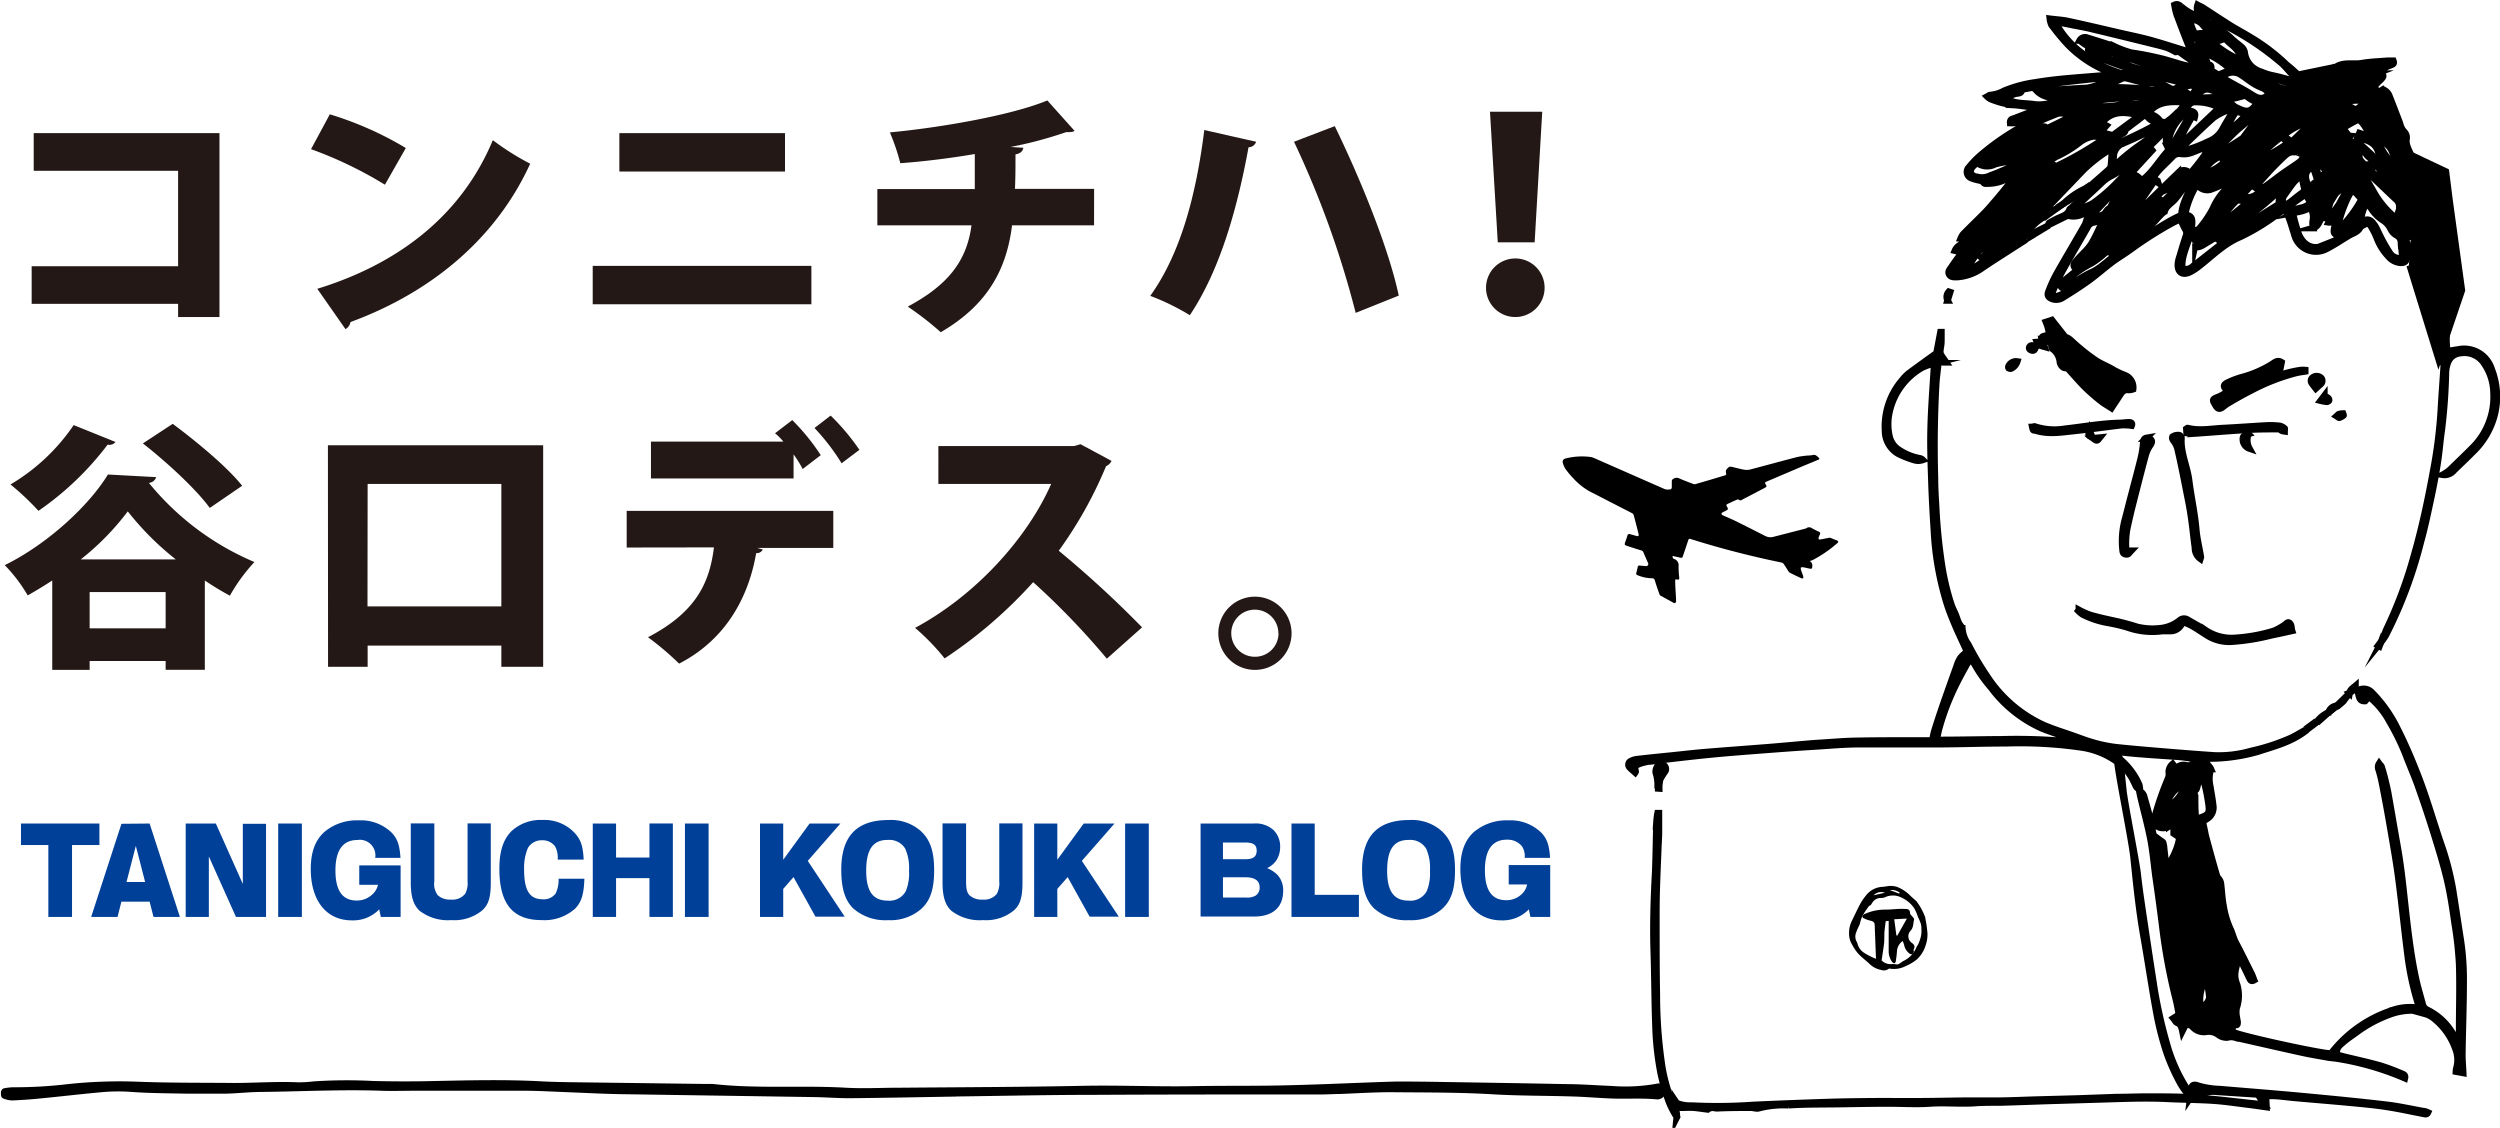 <svg xmlns="http://www.w3.org/2000/svg" viewBox="0 0 378.98 170.98"><defs><style>.a,.d{stroke:#000;stroke-miterlimit:10;}.b{fill:#231815;}.c{fill:#004098;}.d{stroke-width:0.76px;}</style></defs><path class="a" d="M306.73,36.58l-4.53,2.91c-.56.36-1.11.74-1.67,1.11A7.45,7.45,0,0,1,296.74,42c-.46,0-1,.07-1.26-.4s.16-.83.38-1.18c.46-.72,1-1.4,1.56-2.18L296.35,38c.35-.89,1.34-1,1.81-1.79l-.93-.07a2.87,2.87,0,0,1,.37-.65c.92-.93,1.85-1.84,2.78-2.76.43-.43.86-.87,1.26-1.33,1.3-1.51,2.59-3,3.8-4.69-.42.14-.86.25-1.26.42a6.2,6.2,0,0,1-2.83.7c-.29,0-.54.1-.74-.25-.08-.15-.38-.18-.59-.24a6.21,6.21,0,0,1-1.16-.33,1,1,0,0,1-.38-1.67,14.25,14.25,0,0,1,1.75-1.81,37.36,37.36,0,0,1,8.46-5.47c.6-.29,1.22-.53,1.84-.79a.65.65,0,0,0,.39-.38,6.12,6.12,0,0,0-1.22.23c-.89.35-1.72.85-2.62,1.14a6.05,6.05,0,0,1-2.35.39c-.05-.63.36-.61.63-.72l3-1.15a3.29,3.29,0,0,0,.52-.32c-.45-.1-.71-.19-1-.23-.92-.12-1.84-.27-2.77-.32a13.3,13.3,0,0,1-3.34-.89,2.05,2.05,0,0,1-.53-.38c.21-.11.32-.23.44-.23a5.34,5.34,0,0,0,2.13-.65,19.12,19.12,0,0,1,4.7-1.27c1.4-.24,2.81-.41,4.23-.55,1.87-.18,3.75-.31,5.63-.47.58,0,1.15-.15,1.88-.25a3.52,3.52,0,0,0-.42-.26,17.88,17.88,0,0,1-6.36-4.18,34.45,34.45,0,0,1-2.48-3,3.25,3.25,0,0,1-.25-.94c1,.13,1.92.17,2.78.36,2.61.56,5.21,1.18,7.81,1.78,1.56.36,3.12.67,4.66,1.09,1.87.52,3.72,1.13,5.64,1.71.29-.28.26-.61.09-1-.61-1.53-1.2-3.08-1.77-4.63a11.33,11.33,0,0,1-.32-1.4c.46-.22.7,0,1,.22a7.6,7.6,0,0,0,3.19,1.67.43.43,0,0,1,.27.15,3.42,3.42,0,0,0,1.38,1,14.59,14.59,0,0,1,3,2.23c.38.34.8.64,1.21,1a1.46,1.46,0,0,1,.62,1.09,3.49,3.49,0,0,0,1.08,2,4,4,0,0,0,1.44.79,8.72,8.72,0,0,0,1.57.51c.92.18,1.81.43,2.7.69a3.41,3.41,0,0,0,1,0c0-.11.05-.25,0-.27-.82-.62-1.39-1.49-2.16-2.19a43.19,43.19,0,0,0-8-5.44c-1.32-.73-2.55-1.61-3.81-2.42l-.66.55a1.61,1.61,0,0,1-.32-1.59c.33.18.62.29.87.46,1.44.93,2.87,1.88,4.32,2.79,1,.6,2,1.13,2.93,1.71a29.68,29.68,0,0,1,5.26,4c.28.25.58.48.86.72l1,.91,5.47-1.13a.79.79,0,0,0,.17,0c1.24-.87,2.69-.39,4-.62s2.6-.26,3.9-.37c.31,0,.62,0,.89,0,.19.49-.12.55-.35.65l-1.82.74c0,.13,0,.2.06.23.75.6.75.73.06,1.39-.3.28-.56.58-.82.85.44.95.51,1,1.28.5a1.61,1.61,0,0,1,1,1c.55,1.38,1.07,2.76,1.6,4.14a2.67,2.67,0,0,0,.72,1.35,1.24,1.24,0,0,1,.27,1c-.16,1,.49,1.82.78,2.71.05.17.35.26.48.35-.33,1.21-.62,2.37-1,3.52a1.46,1.46,0,0,0,.31,1.38c.89,1.07,1.79,2.14,2.7,3.19.44.52.93,1,1.38,1.49l-.67.21a7.53,7.53,0,0,1-2.92-2,13.87,13.87,0,0,0,1.59,2.47A11.22,11.22,0,0,1,369.1,37l-.53-.48c-.29,0-.56,0-.83,0s-.29-.12-.41-.09c-.57.16-.95-.19-1.34-.48-.77-.56-1.51-1.15-2.31-1.77.1.92,1,1.12,1.5,1.73l-.65.15c.1.2.18.38.28.55a3,3,0,0,1,.06,2.6c-.16.53-.5.67-1.07.62a2.61,2.61,0,0,1-1.72-.93,8.32,8.32,0,0,1-1.76-2.78,11.05,11.05,0,0,0-.89-1.79c-.31-.51-.59-.54-1.09-.24-.2.12-.46.23-.56.41-.36.7-1.09.85-1.69,1.21-1.12.66-2.2,1.41-3.36,2a3.39,3.39,0,0,1-4.93-2.15c-.32-1-.59-2-1-3-.3-.8-.54-.82-1.2-.35a32,32,0,0,1-6,3.71c-2.4,1-4.16,2.81-6.14,4.36a8.27,8.27,0,0,1-1.53,1c-1.09.5-1.84,0-1.78-1.25a4.25,4.25,0,0,1,.24-1.1c.32-1.08.64-2.17,1-3.24a1,1,0,0,0-.1-.89c-.28-.47-.49-1-.76-1.55a11.89,11.89,0,0,0-1.15.52,58.37,58.37,0,0,0-6.23,3.94c-.95.71-2,1.32-2.92,2-1.25.94-2.43,2-3.69,2.9s-2.5,1.69-3.78,2.48a1.83,1.83,0,0,1-1.66.23c-.54-.19-.79-.52-.59-1.06a19.72,19.72,0,0,1,1.21-2.69c1.43-2.53,2.91-5,4.36-7.55a9.86,9.86,0,0,0,.33-1,5.59,5.59,0,0,1,.36-.68,1.27,1.27,0,0,0,.22-.67,2,2,0,0,0-.49.22,3.07,3.07,0,0,1-2.88.82c-.18-.06-.44.1-.65.19l-2.41,1.19c0-.11,0-.27.09-.31.47-.26.94-.53,1.43-.75.65-.29,1.36-.48,1.64-1.25,0-.1.16-.17.25-.25l3.46-3.31c.28-.27.55-.56.92-.93h-.48c.57-.5,1.14-1,1.69-1.49a1.28,1.28,0,0,0,.43-.62c.09-.82.12-1.64.18-2.55a2.51,2.51,0,0,0-.52.16,22.87,22.87,0,0,0-3.88,3.05q-2.29,2.39-4.57,4.78a7.35,7.35,0,0,0-1.43,1.9l.49,0a5.38,5.38,0,0,1-.65.53,6.69,6.69,0,0,0-1.92,1.75c-.38.49-.74,1-1.09,1.53C306.62,36.4,306.7,36.51,306.73,36.58Zm-1.57-.21-1.48,1.15a2,2,0,0,0,1.54-1.08l.78-.53-.14-.18Zm43-23.13a1.19,1.19,0,0,1-.92-.4,1.25,1.25,0,0,0-.58-.31l-3.15-1c-.65-.2-1.28-.43-2-.68.05.29,0,.5.09.54.59.29,1.09.85,1.88.67a.6.6,0,0,1,.5.21c.87,1,2.13,1.11,3.27,1.47a.67.67,0,0,0,.92-.54l.46-.07,0-.14-.58-.3-.09.11ZM326.36,31.15l.11.38c-.15.13-.29.33-.46.37-.59.14-.57.58-.58,1,3.6-3.33,7.15-6.7,9.79-10.91a.86.86,0,0,0-.41.09c-.91.38-1.81.8-2.74,1.12a3.39,3.39,0,0,1-1.45.13,1.35,1.35,0,0,0-1.31.45c-.62.65-1.29,1.26-1.91,1.91a12.73,12.73,0,0,0-.92,1.14c0,.06,0,.16,0,.25l.59.34.09.29c-.56-.37-.72-.05-.91.23l-3.54,5.17a2.7,2.7,0,0,0-.14.4l.19.14a8.35,8.35,0,0,1,.65-.82c2.23-2.2,4.46-4.41,6.73-6.58a1.15,1.15,0,0,1,1.45-.29c-1,.95-1.64,2.12-3,2.72l.31-.61a.55.55,0,0,0-.37.15l-4.11,4.14A13.5,13.5,0,0,1,322.78,34a12.42,12.42,0,0,0-2,2.3,2.65,2.65,0,0,0-.24.52,3.53,3.53,0,0,0,.43-.28c1.56-1.59,3.25-3,4.72-4.74A7,7,0,0,1,326.36,31.15ZM312,3.37l-.2.21c.13.26.22.55.37.8a14.08,14.08,0,0,0,3.58,3.76,16.87,16.87,0,0,0,5.28,2.8,1.94,1.94,0,0,0,1.6,0,2.51,2.51,0,0,1,.67-.15l.08.17-.43.53a9.11,9.11,0,0,0,1.08.28,4.7,4.7,0,0,0,1.53.11,1.1,1.1,0,0,1,.88.13c.84.46,1.67.93,2.52,1.36a1,1,0,0,0,.72.11,12,12,0,0,0,1.42-.83L330,12.35c-1.85-.47-3.72-.91-5.55-1.45q-2.43-.7-4.78-1.6A24.22,24.22,0,0,1,317,8c-.19-.1-.47-.37-.44-.48.17-.58-.31-.65-.61-.87l-.69-.51a.92.92,0,0,1,1.18-.41c1.33.4,2.65.83,4,1.26a15.3,15.3,0,0,0,2.67,1c1.44.2,2.86.49,4.27.82,1.19.28,2.34.68,3.52,1,.76.19,1.54.31,2.5.5-.21-.32-.27-.5-.4-.59-.72-.52-1.49-1-2.19-1.53-.38-.29-.71-.48-1-.31a10.21,10.21,0,0,0-1.25-.62c-.68-.23-1.38-.4-2.08-.57-3.18-.79-6.37-1.57-9.55-2.33-.82-.2-1.64-.34-2.46-.5ZM329,19.26l-.1-.11a2.78,2.78,0,0,0-.27.21,54.88,54.88,0,0,1-5.86,5.55,17.75,17.75,0,0,1-2.61,1.71,6,6,0,0,0-1.36.91c-1.13,1.09-2.29,2.13-3.42,3.21a9.21,9.21,0,0,0-.84,1,5.82,5.82,0,0,0,1.63-.43,6.31,6.31,0,0,0,1.09-.5,24.9,24.9,0,0,0,3.91-3.42c1.32-1.3,2.54-2.7,3.82-4.05a4.93,4.93,0,0,1,.65-.56c.24-.18.47-.19.62,0l-3.39,3.69.05.16c.86-.4,1.26.31,1.78.71,1.61-1.2,2.54-2.92,3.82-4.33.25-.28.16-.57,0-.89a3,3,0,0,1,.12-2.21C328.75,19.73,328.84,19.49,329,19.26Zm18.56,13a31.4,31.4,0,0,0,.88,3.15c.63,1.62,2.05,2.64,3.95,1.76.43-.2.86-.37,1.27-.58a2.64,2.64,0,0,0,1.23-1h-.34c-.64,0-.83-.23-.72-.84,0-.2.1-.4.14-.6s.17-.49-.13-.59c-.14,0-.34.1-.51.14a1.2,1.2,0,0,1-.35,0,14,14,0,0,1,1.57-2.69c.48-.91,1-1.8,1.54-2.72-.14,0-.25-.12-.29-.09-.66.44-1.46.69-1.91,1.43A3.86,3.86,0,0,0,353,32c.08.94-.11,1-1,1.05-.47.44-.47,1.27-1.35,1.52a3.09,3.09,0,0,1-.07-1,2.75,2.75,0,0,0-.31-2.06c-.49.18-.91.38-1.36.5S348,32.2,347.51,32.29Zm-15.22,2.47c.52.4.93.08,1.21-.27a15.66,15.66,0,0,0,1.88-2.81A9.73,9.73,0,0,1,337,29.14a1.82,1.82,0,0,0,.55-1.31c-.31.09-.55.15-.78.24-.46.18-.9.4-1.36.55a1.81,1.81,0,0,1-1.83-.13c.54-.73,1.48-1,2-1.91a11,11,0,0,0-1.59.62,3.26,3.26,0,0,0-1.09,1,13.72,13.72,0,0,0-1.67,4.36C332.78,32.69,332.16,33.89,332.29,34.76ZM312.46,14.9a3.05,3.05,0,0,0-.94-.15,3.35,3.35,0,0,1-2.79-1,2.46,2.46,0,0,1,.58-.17c.58,0,1.16.08,1.73.06,1.65-.08,3.29-.22,4.94-.29s2.82-.92,4.18-1.57a1.65,1.65,0,0,0-.75-.09c-.55.06-1.09.15-1.63.22-2,.24-4.09.43-6.12.72-1.54.22-3.07.55-4.61.85-.21,0-.53.14-.58.29-.12.38-.41.35-.68.4a2.51,2.51,0,0,0-1.58.86c1.35.75,2.81.57,4.19.79A6.32,6.32,0,0,0,312.46,14.9Zm2.48,28.3-.56.17c-.45.1-.89.22-1.34.3a.52.52,0,0,1-.65-.29c-.14-.32.08-.48.28-.65L315,40.85c-.68-.31-.8-.56-.41-1.1s.89-1,1.34-1.48A7.76,7.76,0,0,0,317,37c.61-1,1.11-2.16,1.65-3.25a2.63,2.63,0,0,0,.1-.46,7.56,7.56,0,0,1-1.31.42,1.27,1.27,0,0,0-1,.78c-1.25,2.19-2.54,4.36-3.77,6.56a32.42,32.42,0,0,0-1.43,3c-.29.7,0,1.06.73.8,1-.36,1.88-.86,2.82-1.31C314.82,43.45,314.84,43.36,314.94,43.2Zm49.25-4.09c-.08-.84-.14-1.64-.23-2.44a1.2,1.2,0,0,0-.67-1,2.18,2.18,0,0,1-.91-1,3.29,3.29,0,0,0-1-1.18,6,6,0,0,1-2-2,3.81,3.81,0,0,0-.7-.66,7.35,7.35,0,0,0-.81,2.73c1.11-.43,1.46-.36,2.11.58.35.52.57,1.13.87,1.69a24.9,24.9,0,0,0,1.37,2.41A1.79,1.79,0,0,0,364.19,39.11ZM338.39,17l-.14-.24a1.71,1.71,0,0,0-.64,0,8.52,8.52,0,0,0-2.05,1.08c-1.76,1.56-3.43,3.22-5.13,4.84-.05.05-.06.15-.11.31l.36-.08a17.36,17.36,0,0,0,4-1.43,4.1,4.1,0,0,0,2.2-1.86C337.33,18.77,337.88,17.92,338.39,17Zm-8.81,5.46.2.17,6.66-6.31a7.55,7.55,0,0,0-3.61-.85,1.18,1.18,0,0,0-1.27,1.09c.33.43,1.43.11,1.14,1.19l-.35-.15c-.45.81-.94,1.6-1.34,2.44S329.76,21.52,329.58,22.5Zm10-13.37.15-.14-.23-.63c-.37-1.09-1.43-1.59-2.12-2.41a11.44,11.44,0,0,0-2.35-1.71.78.78,0,0,0-.19,0l.18.51A3.89,3.89,0,0,1,334,3.88,2.09,2.09,0,0,0,332.36,3c-.37.33-.24.67-.13,1a7.53,7.53,0,0,0,3.25,4c1.06.65,2.14,1.27,3.21,1.9.67.4,1.33.78,2.19,1.27a3.37,3.37,0,0,0-.35-.57,7.64,7.64,0,0,0-1.28-.88c-1.52-.87-3-1.83-4.45-2.79a7.07,7.07,0,0,1-1.16-1,4,4,0,0,1-.43-.84,4.37,4.37,0,0,1,3.4,1,2,2,0,0,1-.7.12h-.8A18.92,18.92,0,0,0,339.62,9.13Zm-3.75,26.93L334,37.13a3.06,3.06,0,0,1-.55.26c-.46.15-.67,0-.63-.48a.66.66,0,0,0-.17-.6c-.15-.15-.1-.49-.14-.8a.44.44,0,0,0-.17-.06c-.08,0-.16,0-.29,0-.42,1.75-1.4,3.37-1.24,5.23a1.4,1.4,0,0,0,1.55-.27c1.52-1.17,3-2.37,4.58-3.58Zm-5.14-3.47c.1-1.84,1.16-3.35,1.75-5.05a2.08,2.08,0,0,0-1.39,1c-.47.59-.89,1.22-1.39,1.78s-1.24.92-1.49,1.7a.49.49,0,0,1-.11.14c-.86.67-1.43,1.63-2.32,2.3a21.65,21.65,0,0,0-2.41,2.38,1.24,1.24,0,0,0-.12.27C325.78,35.59,328,33.78,330.73,32.59Zm12.37-4.07c.32-.22.63-.43.92-.65.73-.53,1.43-1.09,2.17-1.61s1.58-1.05,2.35-1.61.81-1.18-.13-1.79c-.19.08-.4.26-.6.24-.8-.09-1.28.44-1.78.91s-1.15,1.14-1.72,1.72L342.18,28Zm20.26,4.68a10.07,10.07,0,0,1,.33-1.25,1.4,1.4,0,0,0-.4-1.64c-1.37-1.29-2.72-2.59-4.08-3.88a4,4,0,0,0-.57-.37c-.37.33-.2.61,0,.89.35.63.71,1.26,1.08,1.88A14,14,0,0,0,363.36,33.2Zm-53-8.53.76.28-.11.64a51.25,51.25,0,0,0,8.18-4.67,6.32,6.32,0,0,0-1.89-.19,4.76,4.76,0,0,0-2,.9,17.12,17.12,0,0,1-3.54,2.16C311.25,24,310.85,24.34,310.34,24.67Zm21.21-12.42.06-.19c-.54-.23-1.08-.49-1.63-.68-2.93-1-5.86-2.05-8.79-3a4.08,4.08,0,0,0-2.37-.14c-.24-.49-.71-.48-1.31-.62.18.25.23.39.33.45a14.57,14.57,0,0,0,1.61.85c1.56.65,3.21,1.06,4.82,1.56,2,.62,4.08,1.12,6.13,1.65A8.84,8.84,0,0,0,331.55,12.25ZM336.63,36a2,2,0,0,0,2-.46c1.11-.83,2.24-1.64,3.39-2.41s2.29-1.46,3.46-2.2a2.79,2.79,0,0,1,.74-2.18c.16-.24.29-.49.44-.73l-.14-.12C343.59,31,340.11,33.35,336.63,36Zm.23-24.26.74.46c1.29.73,2.61,1.4,3.86,2.2.85.54,1.59.76,2.37-.05,0,0,0-.1.09-.19a2,2,0,0,0-1-.84,7.78,7.78,0,0,1-1.38-.7c-.64-.4-1.22-.9-1.86-1.29A2.14,2.14,0,0,0,336.86,11.73Zm-16.58,8.78,4.05-3c-2.36-.68-4.23-.69-5.74,1.12l.72.4-.88,1ZM299.7,24.69a6.67,6.67,0,0,0-.61.54c-.61.68-.45,1.27.42,1.57l.17,0a2.76,2.76,0,0,0,2-.18c1.39-.51,2.73-1.12,4.08-1.72.63-.28,1.23-.62,1.84-.93a22.24,22.24,0,0,0-3,.52,13.7,13.7,0,0,0-2.14.4A2.6,2.6,0,0,1,299.7,24.69Zm27.75-5.37a1.89,1.89,0,0,0-.42,0c-1.65.78-3.28,1.63-5,2.34a2.24,2.24,0,0,0-1.61,2c0,.49-.29,1,0,1.53.22-.19.39-.35.57-.49a33.44,33.44,0,0,1,3.79-3A17.47,17.47,0,0,0,327.45,19.32Zm3.87-3.81c-2.79-.21-4.4,0-5.75,1.75a2.5,2.5,0,0,1,1.84,1,.91.91,0,0,0,1.3,0c.23-.18.47-.34.68-.54A7.76,7.76,0,0,0,331.32,15.51Zm-15.66.13v.19c.3.06.6.13.9.17s.7,0,1,.05a11.59,11.59,0,0,0,4.31-.28,1.77,1.77,0,0,1,.77-.12c1.34.33,2.56-.23,3.83-.46a2.57,2.57,0,0,0,.57-.25,3.36,3.36,0,0,0-1.86-.32c-1.7.09-3.41.22-5.11.37-1.05.09-2.11.22-3.16.36C316.52,15.41,316.09,15.54,315.66,15.64Zm5.25,6.13a64.73,64.73,0,0,0,6.29-3.08,3.33,3.33,0,0,0-.45-.22,2.1,2.1,0,0,1-1.21-.76c-.23-.32-.6-.17-.92.09-.64.53-1.33,1-2,1.53-.16.12-.4.25-.43.41-.07.39-.36.48-.64.63s-.55.32-.82.5a.8.8,0,0,0-.15.2c.05.17.09.34.15.5S320.81,21.66,320.91,21.77ZM313,43.18a2.16,2.16,0,0,0,1.48-.41,20.65,20.65,0,0,1,2.38-1.41c1.53-.63,2.59-1.85,4.05-2.84l-1-.23.29-.79-1.12.88a13.54,13.54,0,0,1-2,1.52,15.74,15.74,0,0,0-4,2.89A1.28,1.28,0,0,0,313,43.18ZM356.51,28.9c-1.05,1.59-2.22,5-2.08,6A19.62,19.62,0,0,0,358,30.2C357.52,29.76,357.21,29.12,356.51,28.9ZM328.38,14l0-.23a3.71,3.71,0,0,1-.63-.44,2.5,2.5,0,0,0-2.21-.73,2.51,2.51,0,0,1-.77-.1c-.78-.2-1.56-.43-2.34-.62a1.21,1.21,0,0,0-.68,0c-.8.36-1.59.77-2.38,1.16l0,.23A39.87,39.87,0,0,1,328.38,14Zm28.77,7.61c.09-.34.14-.57.22-.79s.18-.4.29-.65l1.78.6c-.63-1-1-2-1.91-2.68-.52.28-1,.52-1.44.78l-1.3.75c.9-.08.93.95,1.53,1l-.94,1.49.77.63C356.26,22,356.32,21.42,357.15,21.56Zm-22.1-6.27a3.8,3.8,0,0,0,2.29.42,1.13,1.13,0,0,1,1.25.26,1.74,1.74,0,0,0,.51.31c1.54.78,2.06.67,3-.62,0,0,0-.05,0-.13s-.13-.16-.23-.2C340.81,15,340.09,14,339,13.74c-.07,0-.13-.08-.21-.14-.17.48,0,.84.54,1.15A15.79,15.79,0,0,1,335.05,15.29Zm7.21,2.53a.76.76,0,0,0-1.06.1l-1.67,1.43c-1.08.9-2,1.95-3.06,2.95a7.52,7.52,0,0,0-.55.7c.42,0,.69,0,.86-.09,1.07-.63,2.12-1.31,3.17-2a1.18,1.18,0,0,0,.22-.27Zm6.66,8.72a7.67,7.67,0,0,0-1.1.94c-.57.69-1.07,1.43-1.59,2.16a1.1,1.1,0,0,0,.14,1.42c.28-.17.56-.3.81-.48.58-.44,1.12-.92,1.71-1.33a.79.79,0,0,0,.36-1C349.1,27.73,349.05,27.21,348.92,26.54Zm-16-18.93c-.09.65.24.76.6.93.51.25,1.21.38,1.06,1.26.86-.17.55.5.64.86.28.17.52.33.78.46a.7.7,0,0,0,.48.09c.56-.2,1.1-.45,1.68-.69A11.76,11.76,0,0,0,332.92,7.61ZM310.29,19.48l3.51-1.72a1.92,1.92,0,0,0-2.16-.43c-.85.35-1.71.68-2.55,1.07s-1.44.75-2.16,1.12l0,.08,1.73-.47C309.17,19.62,309.9,18.79,310.29,19.48ZM362,28.33l.15-.11c-.28-.49-.54-1-.85-1.47a9,9,0,0,0-2.35-3.06,2.34,2.34,0,0,1-.46-.64h-.83a2.9,2.9,0,0,0,0,.38,1.18,1.18,0,0,0,.29,1c.28.27.44.64,1,.52.21,0,.52.26.78.4l-.28.55Zm-1.63-7.53a6.05,6.05,0,0,0,.89,2.13,5.1,5.1,0,0,0,.55.82c.23.29.53.52.75.82.54.76,1.06,1.55,1.59,2.33l.18-.06a2.41,2.41,0,0,0-.38-1.89A6.94,6.94,0,0,1,362.62,23C362.24,21.89,361.23,21.59,360.33,20.8ZM322.1,27.35l0-.05-1.24,1.38c-.94,1-1.91,2-2.84,3a2.75,2.75,0,0,0-.73,1.6,11,11,0,0,1,1.42-.71c.52-.17.58-.8,1.09-1,.1,0,.15-.24.22-.36Zm9.37-10.14a3.74,3.74,0,0,0-.56.3,6.59,6.59,0,0,0-2.06,3.34,1.06,1.06,0,0,0,.4,1.25c.79-1.35,1.58-2.66,2.32-4C331.66,17.92,331.52,17.6,331.47,17.21Zm15.45,4.44-1.08-.89a24.25,24.25,0,0,0-4.12,3.86A36.27,36.27,0,0,0,346.92,21.65ZM358,21a.94.94,0,0,0,.25,1.28c.8.73,1.62,1.46,2.35,2.26a17,17,0,0,1,1.26,1.76,2,2,0,0,0-.21-.88c-.41-.9-.88-1.77-1.24-2.69C359.93,21.63,359,21.35,358,21ZM336.33,34l.17.16,4.43-3.62-1.79-.21A14.62,14.62,0,0,0,336.33,34Zm11.05-12.5c1-.94,1.86-1.8,2.74-2.67.06-.06,0-.24,0-.42a12.19,12.19,0,0,0-4,2.12ZM309,20.24l-.11-.24a5.37,5.37,0,0,1-1.65.4,2.15,2.15,0,0,0-1.14.24l-2,.92a2.53,2.53,0,0,0-1.34,1.08A24.56,24.56,0,0,0,309,20.24ZM315.93,18c-1-.27-1.85.36-2.76.62-1.54.44-2.65,1.7-4.16,2.21,0,0-.05.09-.08.14A29.85,29.85,0,0,0,315.93,18ZM301.54,36.64a10.41,10.41,0,0,0-2.76,3.19c-.19.32-.14.61.27.88l1.85-1.23-.47-.39.69-.63C300.76,37.75,301.2,37.22,301.54,36.64Zm11.55-11.56a17.39,17.39,0,0,1-2,1,3.32,3.32,0,0,0-1.64,1.35c-.43.58-.88,1.14-1.33,1.71C309.26,28.59,312.94,25.68,313.09,25.08Zm31.3-6.87c1.75-.58,3-1.91,4.59-2.82-.3-.38-.6-.47-1-.26A6.62,6.62,0,0,0,345.5,17s-.07.1-.11.1C344.65,17.09,344.7,17.8,344.39,18.21Zm14.31-2.75c-1.37-.59-4.41,0-4.9,1a2.61,2.61,0,0,1,.69,0,3,3,0,0,1,.57.35l.22-.93c.75,0,1.23.53,1.9.75Zm-9.21,14-2.55,1.82c.43.52.43.53.86.44a7.13,7.13,0,0,0,.94-.21,2.74,2.74,0,0,0,1.53-.79ZM364.55,32l-.76,1.54a4.93,4.93,0,0,0,3.1,1.5ZM337.2,19.9a7.71,7.71,0,0,0,3.32-2.65l-1.58-.34ZM333.88,7.17c-.27-.36-.51-.64-.71-1a11.73,11.73,0,0,1-1-1.61,2.84,2.84,0,0,1-.42-2.07s0-.11-.06-.22L331.05,2c.15.89.26,1.69.43,2.47A9.63,9.63,0,0,0,332,6.07C332.44,7.15,332.26,7,333.88,7.17Zm3.34,7.52.07-.26c-.74-.28-1.48-.58-2.23-.82a1.44,1.44,0,0,0-1.88,1.24Zm23-3.53a28.09,28.09,0,0,0-6.46,3.53C356.2,14,359.77,12,360.2,11.16ZM333.93,26.4c.42-.16.75-.26,1.06-.4a7,7,0,0,0,2.13-1.37c-.08-.21-.13-.34-.19-.47a.47.47,0,0,0-.76-.26A4.83,4.83,0,0,0,333.93,26.4Zm11-2.87a11.14,11.14,0,0,1-1.22.63,3.44,3.44,0,0,0-2.13,2.22c-.11.33-.28.64-.42,1l.23.17Zm5.73,1.83c-1.26.4-1.46,1.5-.6,3l1.26-1ZM335,12.2c-.61-.37-1.11-.68-1.63-1a1.36,1.36,0,0,0-.39-.17l-4.37-1a37.64,37.64,0,0,0,6,2.26C334.7,12.31,334.84,12.23,335,12.2ZM308.79,29.38a8.8,8.8,0,0,0-3.62,3.11,3.27,3.27,0,0,1-1.25,1.17c-.1,0-.13.25-.23.46C304.53,33.83,307.58,31,308.79,29.38Zm47.12-17.74L360.86,10a1.52,1.52,0,0,0-.33-.12c-1.07.07-2.14.15-3.2.24a.59.59,0,0,0-.37.2C356.59,10.73,356.24,11.2,355.91,11.64Zm-1.08-.05-.11-.16c-1.59.88-3.25,1.63-4.78,2.68a.86.86,0,0,0,1.26.15C352.42,13.38,353.62,12.48,354.83,11.59ZM324.44,27.76l-.14-.25c-1.12-.09-1.48,1.12-2.34,1.48a3.39,3.39,0,0,0-1,2Zm16.87.32-1.56,1.66a2.34,2.34,0,0,0,2.86-.84Zm0-2.55c-.27.37-.46.61-.63.87a26,26,0,0,1-2.85,3.92,1.11,1.11,0,0,0-.41,1.08C338.93,30,341.11,26.81,341.27,25.53ZM359,18.78c.12-.49.1-1,.33-1.2s.74-.2,1.16-.29l.25-2.95-.18,0c-.2.3-.5.6-.37,1,.26.79-.22,1.19-.74,1.58s-.81.52-1.27.81Zm-6.15.79,2.46-1.67c-.6-.19-1-.52-1.45-.2s-1.05.76-1.62,1.17Zm4.56-7.76a15,15,0,0,0-5.37,3c.28.28.53.1.77-.06s.76-.53,1.15-.78Zm-13.48,5.83c-.86.07-.87.05-1.26.53s-.92,1.19-1.36,1.79a2.48,2.48,0,0,0-.22.48A5.5,5.5,0,0,0,343.93,17.64Zm-13.59-4a2.34,2.34,0,0,1,1.6.82s.11,0,.21,0a2.21,2.21,0,0,0,.77-1.38A2.6,2.6,0,0,0,330.34,13.69ZM326.22,16a5.85,5.85,0,0,0-3.26.81C324.16,17,325.33,17.17,326.22,16ZM352.75,26c-1.2-1.18-1.2-1.18-1.71-.81l.53,1.79Zm10.33-7.52a7,7,0,0,0-1.76-3.79,1,1,0,0,0,.16,1.11,8.17,8.17,0,0,1,.54.85Zm-6.48-4,.06.21c.26,0,.53-.06.8-.06s.64,0,1,0a6.27,6.27,0,0,0,.86.09.6.6,0,0,0,.55-.59c-1-.35-1.9.19-2.84,0C356.88,14.16,356.73,14.37,356.6,14.47ZM313,27.36l.17.17a6.83,6.83,0,0,0,1.19-1.08c.28-.4.94-.58.88-1.31C314,25.47,313.64,26.59,313,27.36Zm49.4-2.07A11.76,11.76,0,0,0,364.12,29a1.62,1.62,0,0,0-.06-1C363.53,27.08,362.94,26.2,362.37,25.29ZM343,30l-.15-.15a9.26,9.26,0,0,0-3.3,2.79Zm14.71,2.16-.19-.06c-.48.88-1.37,1.55-1.37,2.83.34-.3.7-.47.83-.76C357.32,33.53,357.51,32.83,357.75,32.16Zm-19-9.85-1.79,1,.6.9A4,4,0,0,0,338.78,22.31Zm9.77-8.26a11.26,11.26,0,0,0,3-1.66C350.21,12.36,349.49,13.41,348.55,14.05Zm-28.27,7.21c-1.32.58-1.67.84-1.91,1.34a2.12,2.12,0,0,0,1.68-.52C320.19,22,320.18,21.65,320.28,21.26ZM355,24.47l1.37,1.22a2.16,2.16,0,0,0-.61-1.92Zm-5.82-12.4a3.57,3.57,0,0,0,2.76-.92A3.93,3.93,0,0,0,349.22,12.07ZM331.15,15c-1.56-.65-2.13-.63-2.77.15ZM352,22.74c-.71.15-.83.8-1.22,1.23a1.22,1.22,0,0,0,1.36-.4C352.42,23.24,352.22,23,352,22.74Zm14.33,8.7A5.14,5.14,0,0,0,365,29.63c-.22.85-.22.86.39,1.25C365.7,31.08,366,31.25,366.37,31.44ZM364.17,24c0-1.43-.1-1.57-1.06-1.37A2,2,0,0,0,364.17,24Zm-63.56.2,1.91-.64c-.39-.22-.59-.43-.78-.42C301.18,23.18,300.84,23.57,300.61,24.2Zm52.19,2.86-.88,1.15.4.87A2.51,2.51,0,0,0,352.8,27.06Zm-2.34,3.05.91-1.91-.17-.13-1.13,1Zm6-3.38c-.85-1.08-1.19-1.37-1.85-1.59C355,25.94,355.35,26.7,356.46,26.73ZM355,22.33l-.94,1.16.53.42C354.78,23.32,355.64,23.09,355,22.33Zm-19.68.27a4.7,4.7,0,0,0,1.82-1.89A3.89,3.89,0,0,0,335.36,22.6ZM335.61,34c-.58.52-1.37.82-1.74,1.62C334.66,35.55,335.11,35.14,335.61,34Zm-17,2.24.19.2,1.76-1.86A4.72,4.72,0,0,0,318.59,36.28Zm16.89-3.08c.72-.36.9-.59,1.17-1.51C335.79,32.28,335.79,32.28,335.48,33.2Zm9.64-1.15a4,4,0,0,0-2.4,1.5Zm6.4-3.1-.5,1.46C351.93,29.93,351.93,29.93,351.52,29Zm3.31-7.47.72-.65c-.58-.37-1-.15-1.53.05Zm-34,10.8a1.4,1.4,0,0,0-1.18,1.59Zm16.05-19.86c.51.32.67,1.1,1.51,1.08C338.1,12.76,337.48,12.6,336.88,12.42Zm15.89,12.81-.22-1.15-.8.54Zm-33,11.06-.06-.07-1.5,1.45.11.11ZM351.8,19.13a.66.66,0,0,0,0,1C352.5,19.8,352.5,19.79,351.8,19.13Zm8.26,11.58a2.78,2.78,0,0,0-.94-1.16A1.17,1.17,0,0,0,360.06,30.71Zm-2.35-13.49c.82-.25.83-.25,1.08-1C358.35,16.53,357.89,16.67,357.71,17.22ZM322.55,14.1v-.21c-.51.15-1.08-.46-1.62.21ZM297.17,37.64c.89,0,.89,0,1.14-.86ZM354.9,26.92l-.21.11-.13.92.17.08.67-.55ZM300,34.26l-.15-.15a1.71,1.71,0,0,0-.91.9l.13.13ZM318.3,13.78a1.37,1.37,0,0,0-1.34.43C317.53,14.25,318,14.25,318.3,13.78Zm26.33,6.36c-.76.38-1,.62-1.15,1.21C343.89,21,344.42,20.75,344.63,20.14ZM316.35,39.28l.22.21,1.12-1.18-.14-.14Zm35-16.92c.41-.32.36-.6.09-.84-.07-.06-.28,0-.48.07ZM358.88,29a.78.78,0,0,0-1-.42l.56.67ZM340,22.25l.81-.87C340.22,21.39,340,21.7,340,22.25Zm13.41.4.74-.6-.74-.49ZM338.72,28.3l-.18-.13-.74,1.14C338.47,29.21,338.47,28.67,338.72,28.3Zm7.74-10.19.09.17c.42-.1.89-.1,1.08-.76Zm-31.62-3.9,0-.19a.94.94,0,0,0-1.09.24Zm31.58.28.05-.18-.88-.33C346.05,14.5,346.05,14.5,346.42,14.49ZM331.64,34.14c.1-.82.1-.82-.43-.84Zm-13.29-3.35c-.37.08-.77.13-.76.82Zm35-2,.21.09.37-.84-.2-.09ZM341.7,21.21c.72-.36.72-.36.84-.92Zm-26.91-4.76c-.5-.27-.5-.27-.82,0Zm37.68-.08c-.85,0-.85,0-.92.53Zm-24,7.5c.72-.49.72-.49.65-.92Zm22.41-3c-.6-.38-.6-.38-.63.16Zm8.23-4.79,1-.32C359.53,15.52,359.3,15.61,359.08,16.11ZM344,18.58l-.47.62C343.87,19.19,344.19,19.19,344,18.58Zm6.26,4.22h.21l.27-.5h-.53ZM336.46,12.52v-.16h-.68v.12Zm12.39,4.67a.58.58,0,0,0-.73.4ZM337.67,27c-.72.07-.72.07-.92.51Zm-28.35-5.26.09.21.66-.3-.06-.13Zm40.48,1.45H350l-.14-.47-.12,0Zm5.79-6.42c.4.35.4.35.9.06ZM357,22.54h-.14l0,.61H357Zm.37-4.94c-.5,0-.5,0-.67.35Zm-4.29-.82a1.63,1.63,0,0,0-.35.06,2.75,2.75,0,0,0-.26.28c.2,0,.29,0,.35-.05S352.94,16.94,353.08,16.78ZM346.77,15l.09.16.52-.25a.33.33,0,0,0-.34-.1A1,1,0,0,0,346.77,15Z"/><path class="a" d="M353,160.32c-1.36-.25-2.7-.46-4-.75-3.4-.74-6.79-1.53-10.19-2.29a2,2,0,0,0-1.15,0,2.07,2.07,0,0,1-1.42-.45,2.41,2.41,0,0,0-1.73-.43,2.29,2.29,0,0,1-2.13-.73,1,1,0,0,0-1.1-.26l-.45.9c-.13-.64-.28-1.07-.8-1.27-.21-.09-.33-.38-.58-.68l.86-.55c-.17-.87-.29-1.64-.49-2.4a88.08,88.08,0,0,1-2.07-11.3c-.31-2.44-.64-4.89-1-7.34-.24-1.84-.4-3.7-.75-5.52-.41-2.13-1-4.24-1.49-6.35-.08-.31-.13-.61-.21-1a1.3,1.3,0,0,1,.77,1c.31,1.07.63,2.12.86,3.2.38,1.73.71,3.48,1,5.22.17.91.24,1.83.43,2.75v-4.77c.31.23.51.31.55.44a3.36,3.36,0,0,1,.15.84c.11.94.21,1.89.32,2.85.89-.88,2.42-4.09,1.93-5.58a2.1,2.1,0,0,0-.42.24,1.85,1.85,0,0,0-.23.36l-.15-.1v-1.51c-.28.16-.48.27-.66.39a1.7,1.7,0,0,1-2.22-.28,1,1,0,0,1-.07-.81,45.06,45.06,0,0,1,2.12-6.18,1.6,1.6,0,0,0,.1-.76,1.58,1.58,0,0,1,.57-1.39l.45.58s.11,0,.14,0a1.6,1.6,0,0,1,1.61-.34,1.3,1.3,0,0,0,.88-.22c.15-.1.17-.42.29-.73a17.61,17.61,0,0,0-2.93-.41c-2-.14-4.11-.27-6.17-.45-1.37-.11-2.73-.31-4.13-.41a10.48,10.48,0,0,1,4.79,5.11,3.12,3.12,0,0,1,.11.71c-.52-.14-.6-.48-.75-.79a8.3,8.3,0,0,0-1.86-2.71,12.37,12.37,0,0,0-6-2.81,64.81,64.81,0,0,0-11.64-.67c-3.34,0-6.68.12-10,.14-4.1,0-8.2,0-12.3,0-2.32,0-4.64.23-7,.37s-4.75.32-7.13.5c-2.66.21-5.33.4-8,.66s-5.54.58-8.3.93a10.14,10.14,0,0,0-2.82.5c-.81.35-.83.3-.64,1.17,0,0,0,.1-.06.18-.28-.25-.57-.48-.82-.75a.59.59,0,0,1,.17-1,2.37,2.37,0,0,1,.9-.28c1.7-.2,3.4-.37,5.1-.54s3.41-.38,5.12-.52c3.24-.27,6.48-.5,9.73-.76,2.11-.17,4.22-.37,6.33-.55.72-.06,1.45-.1,2.17-.15,1.45-.09,2.9-.22,4.35-.25,2.52-.06,5-.06,7.58-.07,1.45,0,2.9,0,4.42,0a12.63,12.63,0,0,1,.28-1.39c.41-1.33.85-2.65,1.31-4q1.05-3,2.15-6.07a4.21,4.21,0,0,1,.52-1.09,7.24,7.24,0,0,1,1-.92c-.49-1-1-2.16-1.53-3.3-.55-1.31-1.12-2.61-1.55-4a45,45,0,0,1-1.95-11c-.16-2.49-.3-5-.38-7.48-.09-2.67-.19-5.35-.12-8,.07-3.08.32-6.14.5-9.21,0-.2,0-.4.07-.72a10.76,10.76,0,0,0-1.85.65,10.28,10.28,0,0,0-4.92,6.58,8.33,8.33,0,0,0,0,4,3.33,3.33,0,0,0,1.57,2,8.34,8.34,0,0,0,3,1.18.84.84,0,0,1,.44.24,2.1,2.1,0,0,1-1.38,0,14.81,14.81,0,0,1-2.34-.93,4,4,0,0,1-2-3.44,10.82,10.82,0,0,1,2.65-7.8,6.06,6.06,0,0,1,1-1c1.35-1,2.73-2,4.14-3l.61-3.2h.14c0,.34,0,.68,0,1s0,.76-.07,1.13-.09.58-.1.87a1,1,0,0,0,.14.47c.2.33.43.64.74,1.1-.29,0-.39,0-.48,0-.58-.14-.66-.1-.73.47-.11,1-.25,2-.3,3-.25,4.65-.32,9.3-.18,14,0,1.42.08,2.84.17,4.26a84.66,84.66,0,0,0,.93,9.26,37.55,37.55,0,0,0,1.42,5.83c.16.46.4.9.59,1.35s.3.87.49,1.29a3.85,3.85,0,0,0,.39.6c.06.08.17.18.16.26a4.75,4.75,0,0,0,.89,2.42,45.79,45.79,0,0,0,2.88,4.87,20.34,20.34,0,0,0,8.54,7.37c1.46.63,3,1.1,4.5,1.63,1.07.38,2.13.79,3.22,1.09a21.79,21.79,0,0,0,3.31.66c2.83.3,5.66.52,8.5.76,2.14.17,4.28.34,6.42.48a17.73,17.73,0,0,0,5.51-.68,31.39,31.39,0,0,0,6.1-2c.62-.3,1.21-.65,1.82-1l.12.14c-2.14,1.57-4.68,2.21-7.13,3a26.54,26.54,0,0,1-7.73,1c-.18.76.52,1.07.74,1.6a4.88,4.88,0,0,0-.11,2.57c.16,1,.34,1.94.45,2.92a2,2,0,0,1-1.05,2.13,3.67,3.67,0,0,0-.52.42c.08.35.15.69.22,1s.16.85.27,1.27c.5,1.85,1,3.69,1.54,5.54a1.42,1.42,0,0,0,.42.82,1.47,1.47,0,0,1,.31.87c.14,1.07.17,2.15.38,3.2a13.53,13.53,0,0,0,1,3.41c.34.69.48,1.43.83,2.1.84,1.59,1.63,3.21,2.44,4.82.14.3.25.62.37.93-.5.28-.6-.07-.72-.3-.4-.81-.78-1.63-1.18-2.43-.09-.21-.21-.4-.41-.76-.32,1.36-.86,2.47-.41,3.79a5.71,5.71,0,0,1,.06,3.93,3.91,3.91,0,0,0,.06,1.55c0,.2.09.4.09.6,0,.48-.1.52-.67.26l-.17,1.18c1,.59,13.5,3.33,15,3.31a19.19,19.19,0,0,1,9-6.46,8.18,8.18,0,0,1,3.77-.52c.14,0,.28,0,.5,0a5.2,5.2,0,0,0-.12-.71,42.75,42.75,0,0,1-1.53-7.15c-.51-4-.9-7.91-1.42-11.86-.36-2.7-.85-5.39-1.31-8.08-.35-2.06-.74-4.11-1.14-6.16a21,21,0,0,0-.53-2.11,1,1,0,0,1,.08-.92c.16.22.32.34.37.5.2.64.38,1.27.54,1.92s.33,1.36.45,2c.47,2.63.91,5.27,1.38,7.89.51,2.78.82,5.58,1.12,8.38.44,3.95.86,7.91,1.69,11.8.29,1.36.7,2.7,1.05,4a1.21,1.21,0,0,0,.69.85,9.21,9.21,0,0,1,4.44,4.72c0,.09.12.18.29.43,0-.82.11-1.47.11-2.12,0-3.32.11-6.64,0-9.95a55.34,55.34,0,0,0-.68-6.15c-.31-2.15-.62-4.32-1.11-6.44s-1.2-4.48-1.89-6.7q-1.18-3.83-2.52-7.6c-.56-1.61-1.27-3.18-1.87-4.78a35.6,35.6,0,0,0-2.48-5.08,12.2,12.2,0,0,0-3.13-3.8l-.57.66c-1.07.08-.86-.94-1.19-1.53a1.67,1.67,0,0,1,2.17.19,20.55,20.55,0,0,1,3.65,5,72.57,72.57,0,0,1,3,6.66c1.5,3.66,2.56,7.47,3.83,11.21a42.94,42.94,0,0,1,1.84,7c.39,2.44.75,4.88,1.13,7.31a39.49,39.49,0,0,1,.5,6.51c0,3.76-.15,7.51-.2,11.26,0,.92.09,1.84.13,2.77l-1.1-.2a2.86,2.86,0,0,1,.06-.48,4.63,4.63,0,0,0-.17-3.07,10.23,10.23,0,0,0-3.48-4.7,6,6,0,0,0-.79-.42l-2.16-.6a9.48,9.48,0,0,0-3.41.58,19.81,19.81,0,0,0-5,2.65c-.72.54-1.47,1-2.16,1.62-.54.45-1.15.93-.9,1.87l.81.22c1.91.47,3.85.88,5.75,1.42a31.8,31.8,0,0,1,3.25,1.22c.26.1.58.2.46.69a42.82,42.82,0,0,0-10.44-3ZM293.6,112.07c.23.06.28.1.34.1,3.13,0,6.26-.08,9.4-.09a84,84,0,0,1,9.65.28l1.91.2.05-.2-.78-.3c-1.51-.52-3-1-4.51-1.58a19.56,19.56,0,0,1-7.82-6.22,21.94,21.94,0,0,1-2.63-3.77c-.26-.51-.49-.51-.83-.09a2.49,2.49,0,0,0-.29.43c-.56,1-1.14,2.07-1.66,3.13a36.87,36.87,0,0,0-2.4,6.24C293.85,110.8,293.74,111.43,293.6,112.07Zm40.17,5.72-.19,0a11,11,0,0,0-.49,1.43c-.1.46-.22.72-.75.75s-.59.58-.73,1a.66.66,0,0,0,.34.88l.37-1.58c.18,0,.25,0,.28.07a.56.56,0,0,1,.16.29c0,1,0,1.95.07,2.93a4.35,4.35,0,0,0,.06.55,7.3,7.3,0,0,0,.71-.18c1.13-.38,1.37-.67,1.22-1.84a28.91,28.91,0,0,0-.57-3.06A8,8,0,0,0,333.77,117.79Zm1.14,27.41a.74.74,0,0,0,.51-.85c0-.87,0-1.74,0-2.61q-.15-2.87-.34-5.72c0-.47-.13-.93-.21-1.44a1.22,1.22,0,0,0-.5,1.21c.07.92.13,1.84.17,2.77.09,1.82.16,3.65.25,5.47A11.21,11.21,0,0,0,334.91,145.2Zm-.49,3.22a5.82,5.82,0,0,0-.81,4.3,2,2,0,0,0,1.24-1.22.9.9,0,0,0,.06-.49c-.06-.54-.15-1.08-.24-1.62C334.6,149.07,334.5,148.74,334.42,148.42ZM334,128.6l-.19.06a50.34,50.34,0,0,0,.48,5.45,1.78,1.78,0,0,0,.56-.84c.13-.66-.21-1.36.16-2-.25-.8-.49-1.61-.75-2.4C334.22,128.76,334.08,128.69,334,128.6Zm-5.37-6.32a5.49,5.49,0,0,0,2.29-2.42.84.84,0,0,0,0-.62.55.55,0,0,0-.45,0,4.28,4.28,0,0,0-1.93,2.5C328.45,121.83,328.56,122,328.62,122.28Zm4.46,7.83a.68.68,0,0,0-.6.9c.21,1.29.42,2.58.64,3.87a3.13,3.13,0,0,0,.23.54l.18-.06C333.26,133.63,333.42,131.87,333.08,130.11Zm-.89-.52c.88-.52.91-1.29,1-2.11l.62.47c0-1.32-.26-1.76-1.13-1.71C332.54,127.31,332.37,128.39,332.19,129.59Zm-3.87,9.54.27-.07a23.92,23.92,0,0,0-.57-4.61c-.38,0-.47.19-.43.48.17,1.23.31,2.47.48,3.71A1.89,1.89,0,0,0,328.32,139.13Zm3.13,15v-2.48l-1.12-.59c.14.85.25,1.67.4,2.49A.69.69,0,0,0,331.45,154.17Zm4.72.73.17.14c.45-.53.92-1,1.35-1.59a1,1,0,0,0,.08-.5c.05-.57.09-1.14.13-1.7,0-.14,0-.29,0-.53Zm-.05-11c.19-.32.34-.46.34-.6a27.09,27.09,0,0,0-.91-5.85C335.74,139.49,335.92,141.57,336.12,143.86Zm-2,2.19a15.21,15.21,0,0,0-.58-3.42A2.84,2.84,0,0,0,334.13,146.05Zm-1.46-6.58a5.87,5.87,0,0,0,0,3.32A3.57,3.57,0,0,0,332.67,139.47ZM328,124.77a2.85,2.85,0,0,0,2.13-2.55c-.51.57-1,1.06-1.43,1.58C328.49,124.06,328.31,124.36,328,124.77Zm8.54,21.12a5.55,5.55,0,0,0-.31,3.53A6.12,6.12,0,0,0,336.56,145.89ZM333.15,148c.75-.61.62-1.52-.33-2.27Zm-3.82-29.87a2.36,2.36,0,0,0,1.62-1.56C330,116.66,329.75,117.45,329.33,118.11Zm5.25,36.58c.64.32.83.27.95-.16a2.3,2.3,0,0,0-.3-1.82c-.08.45-.24.77-.17,1C335.18,154.17,335.07,154.44,334.58,154.69Zm3.3-12.12c-.53.64-.55,1.06-.15,2C338.25,143.55,338.28,143.2,337.88,142.57Zm-6.19-24.28c.42-.7.42-.7-.15-1.33l-.86,1.06Zm-2.07,14.61c.48-.41.35-.81.28-1.33A1,1,0,0,0,329.62,132.9Zm.9,13.31c.17-.9.17-.93-.21-1.47ZM333,117.38l-.32-1C332.3,117,332.3,117,333,117.38Zm-2.85,7.39c.61-.27.45-.72.49-1.27A1.33,1.33,0,0,0,330.18,124.77Zm6.14,31,.67.43.14-.12-.17-.75ZM331,150.92c.56-.42.55-.67.08-1.09ZM328.62,123c-.73-.08-.77.2-.68.73Zm2.38,6.75.27.05.14-.77-.2-.05Zm3.28,23.66-.15-.14-.27.32s.11.1.12.09Zm-1.68-5.07-.11,0v.57h.08Zm-.66-15.1.15,0-.07-.6h-.12Z"/><path class="a" d="M309.71,51.75c-.06-.25-.39-.54,0-.76a3.27,3.27,0,0,1,1-.18c-.07-.26-.14-.61-.23-1s-.22-.7-.34-1l.91-.3,1.48,1.88-1.05.07a4,4,0,0,0,1.27,2.75l.44-.5c-.25-.23-.52-.44-.75-.69s-.52-.43-.29-.82c1-.44,1.61.22,2.19.76a30.8,30.8,0,0,0,3.24,2.58c.92.64,2,1,2.89,1.58a17.33,17.33,0,0,0,1.8.82A2,2,0,0,1,323.36,59a2,2,0,0,1-.72.12c-.65-.1-.95.29-1.25.75-.4.63-.82,1.24-1.31,2-.56-.37-1.12-.68-1.61-1.07a28.78,28.78,0,0,1-2.3-2c-.83-.81-1.58-1.69-2.36-2.55-.21-.24-.35-.46-.75-.47s-.74-.5-.8-.91a2.74,2.74,0,0,0-1.14-2c-.18-.13-.12-.6-.19-1l-1.25-.2Z"/><path class="a" d="M254.17,167.22a5.29,5.29,0,0,0,2.25.38,77.57,77.57,0,0,0,9.4-.1q5.54-.25,11.07-.43c2.12-.07,4.24-.1,6.36-.12s4.54,0,6.8,0c2.5,0,5-.06,7.5-.09,1.63,0,3.25,0,4.88,0,2.12,0,4.24-.11,6.36-.17l6.28-.17,5.83-.21c1.63,0,3.26-.08,4.88-.07,2.5,0,5,0,7.5.19,3,.22,6,.61,9,.92l1,.1-1-1.54-6.8-.44c-.37,0-.75.07-1.12.07-.72,0-1.43-.06-2.13-.09-.13-.83.17-1.16.92-.89a12.66,12.66,0,0,0,3.33.54c4.26.36,8.52.69,12.77,1.09s8.45.8,12.66,1.3c1.93.23,3.83.68,5.74,1a2.32,2.32,0,0,1,.41.15c-.16.35-.41.25-.61.22-1.88-.36-3.75-.78-5.64-1.07s-3.81-.46-5.72-.64c-2.77-.26-5.55-.48-8.33-.73-.9-.08-1.79-.21-2.69-.27a14,14,0,0,0-1.57,0l.08,1.68c-.88-.12-1.7-.25-2.53-.35-1.81-.22-3.62-.5-5.44-.63-2.29-.15-4.58-.16-6.87-.27-3.72-.19-7.42,0-11.14.1l-7.05.21c-2.41.08-4.81.17-7.22.24-1.16,0-2.33,0-3.48.05-2.45.22-4.89-.07-7.34.1-2.05.14-4.11,0-6.17,0-2.53,0-5.05.05-7.57.09s-5.11,0-7.66.17a15,15,0,0,0-4.47.45c-.35.12-.81-.07-1.21-.07-1.6,0-3.19,0-4.79.07a3.1,3.1,0,0,1-.61,0,1.29,1.29,0,0,0-1.16.19c-.79-.1-1.44-.21-2.1-.26s-1.2,0-1.8,0-.72,0-.82-.73Z"/><path class="a" d="M361.05,97.19c.31-.75.58-1.51.93-2.24A67.31,67.31,0,0,0,366,84c1.18-4.13,2.07-8.33,2.84-12.55A72.67,72.67,0,0,0,370,62.4c.13-2.35.31-4.7.46-7,0-.06,0-.14,0-.16-.58-.64-.16-1.3-.11-2a28,28,0,0,0,.07-3,34.16,34.16,0,0,0-.41-6c-.08-.36-.2-.71-.32-1.14l-.74.41-.38-1.14,1.07-.4a4.08,4.08,0,0,1,.55,1.05,39.76,39.76,0,0,1,.6,4c.11,1.53.05,3.08.08,4.62,0,.52.06,1,.09,1.6l1.81-.29a4.36,4.36,0,0,1,4.94,3,11.36,11.36,0,0,1,.42,7.08,11.94,11.94,0,0,1-3.31,5.53c-.92.93-1.87,1.83-2.81,2.74a1.84,1.84,0,0,1-1.72.67,8.48,8.48,0,0,0,.88-.57c.28-.22.52-.48.77-.72.91-.89,1.84-1.77,2.74-2.68A10.87,10.87,0,0,0,378,59.56a8.08,8.08,0,0,0-1.35-4.35A3.57,3.57,0,0,0,373,53.53a2.18,2.18,0,0,0-1.88,1.34,4.61,4.61,0,0,0-.34,1.67,86.91,86.91,0,0,1-.63,8.68c-.24,1.61-.35,3.23-.6,4.84s-.57,3.32-.92,5c-.52,2.4-1,4.81-1.67,7.19a66.48,66.48,0,0,1-5.26,14,7.23,7.23,0,0,1-.68,1Z"/><path class="a" d="M337.76,59.34c-.8-.7-.8-1,0-1.38a13.4,13.4,0,0,1,2-.76,17,17,0,0,0,4.66-2c.4-.26.85-.68,1.45-.28l-.24,1.2-4.24,2.27.08.18c.88-.38,1.75-.76,2.62-1.12a18.12,18.12,0,0,1,4.67-1.35,4,4,0,0,1,.69,0v.2c-.44.07-.88.12-1.3.22a31.25,31.25,0,0,0-6.88,2.67c-1.22.62-2.41,1.29-3.6,2a8.26,8.26,0,0,0-.76.56c-.43.31-.71.24-1-.21-.6-1-.6-1,.53-1.44A12.53,12.53,0,0,0,337.76,59.34Zm.42-.63.11.15c.24-.06.51-.09.54-.55Z"/><path class="a" d="M254.2,169.35a14.5,14.5,0,0,1-1.16-2.2,31.15,31.15,0,0,1-1.32-4.59,43.85,43.85,0,0,1-.72-6c-.18-4.1-.17-8.19-.3-12.29s0-8.07.22-12.1c.1-2.55.12-5.11.2-7.67a10.35,10.35,0,0,1,.16-1.23h.2c0,.91,0,1.82,0,2.72s-.07,1.74-.1,2.6c-.08,2-.17,4-.23,6-.05,1.51-.06,3-.06,4.53,0,4,0,7.91.07,11.86a73.13,73.13,0,0,0,.82,10.76,24.86,24.86,0,0,0,1.76,5.92,2.62,2.62,0,0,1,.44,1.73Z"/><path class="a" d="M347.46,95.63l-1.53.34c-.62.14-1.25.25-1.86.4a32.86,32.86,0,0,1-5.84.91,6.24,6.24,0,0,1-3.72-1c-.76-.47-1.51-1-2.28-1.43a12,12,0,0,0-1.26-.56c-.2.28-.32.47-.46.65a1.86,1.86,0,0,1-1.43.72c-.43,0-.86,0-1.29,0a11.26,11.26,0,0,1-5.21-.52,25.51,25.51,0,0,0-2.87-.69,13.65,13.65,0,0,1-4-1.3,4.42,4.42,0,0,1-.67-.56l.1-.14a12.22,12.22,0,0,0,1.78.79c1.39.4,2.81.69,4.21,1,1,.24,1.91.49,2.85.79a10,10,0,0,0,3.37.22,5.58,5.58,0,0,0,3.09-1.23,1,1,0,0,1,1.19-.08c.87.51,1.79,1,2.63,1.53a7.09,7.09,0,0,0,4.69,1.22,25.17,25.17,0,0,0,5.79-1.07,9.07,9.07,0,0,0,1.57-.88c.26-.15.5-.58.81-.26S347.31,95.17,347.46,95.63Z"/><path class="a" d="M333.56,84.71a2,2,0,0,1-.82-1.67c-.2-1.37-.32-2.76-.52-4.14-.14-1.06-.32-2.12-.53-3.17-.52-2.59-1-5.17-1.61-7.75a3.24,3.24,0,0,0-.58-1.14c-.18-.24-.3-.51-.09-.68a1.37,1.37,0,0,1,.79-.2.45.45,0,0,1,.49.5c-.13,2.22.89,4.22,1.16,6.37.31,2.47.86,4.91,1.08,7.4.12,1.41.47,2.79.7,4.19C333.65,84.5,333.6,84.58,333.56,84.71Z"/><path class="a" d="M322.31,83.49h.76c-.24.25-.36.48-.54.53a.72.72,0,0,1-.6-.13c-.13-.11-.15-.36-.17-.56a12.68,12.68,0,0,1,.43-4.82c.34-1.28.65-2.58,1-3.87.46-1.77.94-3.53,1.37-5.3a15.27,15.27,0,0,0,.34-2.22c0-.36.12-.67.47-.73a.91.91,0,0,1,.68.23c.25.26.13.53-.07.85a5.11,5.11,0,0,0-.72,1.53c-.66,2.44-1.28,4.88-1.9,7.33-.33,1.29-.63,2.59-.91,3.89A13.13,13.13,0,0,0,322.31,83.49Z"/><path class="a" d="M331.48,65.64l-.05-.63c.1-.07.16-.13.2-.12,1.82.46,3.63.08,5.44,0,2.2-.11,4.4-.28,6.6-.4a12.16,12.16,0,0,1,1.91.07,1.64,1.64,0,0,1,.74.38c.07,0,0,.3,0,.45a3,3,0,0,1-.41-.09c-.17-.07-.32-.25-.48-.25-1.65,0-3.31,0-5,.12-2.54.15-5.07.37-7.61.54A12.57,12.57,0,0,1,331.48,65.64Z"/><path class="a" d="M323.14,64.52a9.56,9.56,0,0,0-1.48-.08c-2.45.29-4.89.65-7.34.9-1.92.21-3.87.53-5.79-.09-.1,0-.27,0-.32-.08a1.89,1.89,0,0,1-.14-.44c.13,0,.27-.12.37-.08A9.59,9.59,0,0,0,313,65c2.74-.3,5.46-.81,8.22-.88.49,0,1-.09,1.48-.1S323.26,64.23,323.14,64.52Z"/><path class="a" d="M251.37,119.52c0-.06-.08-.13-.08-.2a6.32,6.32,0,0,0-.29-2.2,1.3,1.3,0,0,1,.17-.82.64.64,0,0,1,.92-.37.69.69,0,0,1,.34,1,11.21,11.21,0,0,0-.76,1.22,5.67,5.67,0,0,0-.15,1.38Z"/><path class="a" d="M351.06,58.9c-.26-.33-.44-.55-.6-.79a.62.62,0,0,1,.16-.91,1,1,0,0,1,1.26.1.66.66,0,0,1-.08.93Z"/><path class="a" d="M341,68a1.48,1.48,0,0,1-1-1.35c0-.53.12-.64.84-.86A2.65,2.65,0,0,0,341,68Z"/><path class="a" d="M305.8,54.8a1.77,1.77,0,0,1-.93,1.07.48.48,0,0,1-.38-.07.33.33,0,0,1,0-.31A1.24,1.24,0,0,1,305.8,54.8Z"/><path class="a" d="M351.78,60.74l.57-.75a4.08,4.08,0,0,1,.61.37.41.41,0,0,1,.1.36.44.44,0,0,1-.34.19A7.44,7.44,0,0,1,351.78,60.74Z"/><path class="a" d="M308.65,52.5c-.14.34-.18.73-.65.63-.26-.06-.51-.27-.35-.56S308.23,52.33,308.65,52.5Z"/><path class="a" d="M308.15,35.64c.07-.12.11-.3.21-.36.75-.4,1.51-.77,2.27-1.15Z"/><path class="a" d="M309.68,51.73l.26.84c-.47-.14-1-.16-1.19-.72l1-.09Z"/><path class="a" d="M354.33,107.05c0-.06-.05-.14,0-.16l1.87-1.83,0,0c-.33.42-.65.85-1,1.25a8.42,8.42,0,0,1-.83.74Z"/><path class="a" d="M354.21,63.08c.18-.16.26-.27.35-.3a2.66,2.66,0,0,1,.63-.09s.1.26.07.28a2.16,2.16,0,0,1-.63.35C354.55,63.35,354.41,63.2,354.21,63.08Z"/><path class="a" d="M295.63,44.29l-.39,1.25a1.15,1.15,0,0,1,.18-1.32Z"/><path class="a" d="M353,108l-1.39,1.23-.12-.15A4.21,4.21,0,0,1,353,108Z"/><path class="a" d="M353,108a1.33,1.33,0,0,1,1.29-1v0c-.43.33-.86.66-1.3,1Z"/><path class="a" d="M317.16,66.27c-.64-.25-.64-.25-.38-1Z"/><path class="a" d="M317.26,66.43l1.07-.1C317.88,66.9,317.88,66.9,317.26,66.43Z"/><path class="a" d="M356.17,105.06c.09-.54.54-.78.9-1.09a1.61,1.61,0,0,1-.92,1.07Z"/><path class="a" d="M350.85,109.75l-.86.65-.1-.14.86-.64Z"/><path class="a" d="M361,97.17l-.3.79-.18-.1c.17-.22.33-.45.49-.67Z"/><path class="a" d="M312.86,30.83a11.8,11.8,0,0,1,3.35-2.29c-.48.39-.93.81-1.44,1.16S313.5,30.46,312.86,30.83Z"/><path class="a" d="M311.81,31.52l1.08-.71Z"/><path class="a" d="M310.77,32.32c.12-.46.55-.49.89-.64Z"/><path class="a" d="M316.18,28.56l.76-.54Z"/><path class="a" d="M326.83,31.19l-.18-.27.55-.85.16.11Z"/><path class="a" d="M321.69,9l-1-.15C321.13,8.39,321.32,8.68,321.69,9Z"/><path class="a" d="M322,9.49c-.05-.08-.15-.18-.13-.23s.15-.13.23-.19.15.15.17.24a.87.87,0,0,1-.07.3Z"/><path class="b" d="M33.27,20.18V48.06H27v-2H4.8v-5.7H27V25.89H5.11V20.18Z"/><path class="b" d="M50,17.33a51.51,51.51,0,0,1,11.52,5.11L58.35,28a61,61,0,0,0-11.2-5.39ZM48.1,43.78c13-4,22.09-11.68,26.61-22.53a40.15,40.15,0,0,0,5.66,3.57c-4.91,10.77-14.3,19.24-27.24,24a1.51,1.51,0,0,1-.76,1.07Z"/><path class="b" d="M123,40.3v5.82H89.85V40.3Zm-4-20.12V26H93.89V20.18Z"/><path class="b" d="M165.85,34.16H153.42c-.83,6.69-3.72,12.08-10.81,16.2a46.2,46.2,0,0,0-5-3.88c6.22-3.33,8.95-7,9.66-12.32H133v-5.5h14.77V23.35c-3.25.56-7.41,1.11-11.29,1.39a33,33,0,0,0-1.58-4.67c7.64-.72,18.41-2.58,23.87-4.84l4.12,4.6c-.24.2-.59.2-1.27.2a61.62,61.62,0,0,1-8.43,2.25l1.94.12c-.08.48-.4.87-1.19,1,0,1.94,0,3.56-.08,5.23h12Z"/><path class="b" d="M190.42,21.49a1.21,1.21,0,0,1-1.15.83c-1.62,8.83-4.19,18.42-8.9,25.46a35.88,35.88,0,0,0-6-2.93c4.67-6.49,7-15.56,8.19-25.14Zm11.92-2.37c4,8.23,8.2,18.61,9.7,25.69l-6.53,2.62a143.07,143.07,0,0,0-9.35-25.94Z"/><path class="b" d="M225.27,43.63a4.44,4.44,0,1,1,4.44,4.43A4.43,4.43,0,0,1,225.27,43.63Zm1.78-6.89-1.18-19.8h7.92l-1.15,19.8Z"/><path class="b" d="M7.92,88c-1.22.79-2.45,1.54-3.72,2.26A23.36,23.36,0,0,0,.72,85.67c6.53-3.2,12.83-9.1,15.64-13.74l7.32.4a1.26,1.26,0,0,1-1.11.87,41.35,41.35,0,0,0,16,12,26.47,26.47,0,0,0-3.72,5.1A43.07,43.07,0,0,1,31.05,88v13.54H25.11V100.2H13.59v1.35H7.92Zm9.59-21a1.15,1.15,0,0,1-1.19.4A45.4,45.4,0,0,1,5.83,77.44a40,40,0,0,0-4.24-4,30,30,0,0,0,9.58-9ZM26.65,84.8a43.43,43.43,0,0,1-7.28-7.28,39.4,39.4,0,0,1-7.13,7.28ZM13.59,95.25H25.11v-5.5H13.59Zm12.59-31c3.52,2.61,8.27,6.53,10.53,9.39L31.8,77c-2-2.77-6.49-6.93-10.14-9.78Z"/><path class="b" d="M49.71,67.5H82.34v33.58H76V97.87H55.73v3.21h-6Zm6,24.43H76V73.36H55.73Z"/><path class="b" d="M95,83V77.44h31.32v5.62H114.76l.87.24a1,1,0,0,1-1,.55c-1,5.82-4,12.79-11.68,16.75a44.23,44.23,0,0,0-4.72-4c7.45-3.88,9.35-8.43,10-13.62ZM121.68,71.1a16.79,16.79,0,0,0-1.38-2.22v3.65H98.68V66.94h20.07a9.33,9.33,0,0,0-1.26-1.26l2.61-2A32.44,32.44,0,0,1,124.42,69Zm5.9-.87a32.46,32.46,0,0,0-4.11-5.35L125.92,63a33.74,33.74,0,0,1,4.36,5.19Z"/><path class="b" d="M168.5,69.87a1.62,1.62,0,0,1-.83.8,63,63,0,0,1-7.17,12.82A160.68,160.68,0,0,1,173.13,95.1l-5.34,4.75a115,115,0,0,0-11.17-11.6A69.55,69.55,0,0,1,143.2,99.81a34.26,34.26,0,0,0-4.48-4.63c9.31-5,17.07-13.71,20.63-21.82h-17.1V67.62H162.8l1-.28Z"/><path class="b" d="M195.79,96a5.55,5.55,0,1,1-5.54-5.55A5.56,5.56,0,0,1,195.79,96Zm-2,0a3.57,3.57,0,1,0-3.56,3.56A3.55,3.55,0,0,0,193.81,96Z"/><path class="c" d="M7.33,139V128.1H3.18v-3.26H15.07v3.26H10.92V139Z"/><path class="c" d="M22.68,124.84,27.27,139h-4l-.59-2.31H18.4L17.82,139h-4l4.59-14.12ZM22,133.7l-1.41-5.47-1.41,5.47Z"/><path class="c" d="M28.15,124.84h4.57L36.81,134v-9.12h3.52V139H35.77l-4.11-9.17V139H28.15Z"/><path class="c" d="M42.17,139V124.84h3.59V139Z"/><path class="c" d="M60.73,139h-3l-.24-1.15a5.48,5.48,0,0,1-4.16,1.67c-3.87,0-6.22-3-6.22-7.79,0-2.55.67-4.36,2.07-5.62a7.64,7.64,0,0,1,5.21-1.75,6.69,6.69,0,0,1,5,1.88c.87.93,1.19,1.86,1.32,3.81H56.88a2.36,2.36,0,0,0-2.72-2.71c-2.19,0-3.31,1.56-3.31,4.61s1.06,4.56,3.2,4.56a3.3,3.3,0,0,0,2.25-.8,2.77,2.77,0,0,0,1-1.58H54.46v-2.94h6.27Z"/><path class="c" d="M74.4,124.82v8.93c0,2.25-.33,3.37-1.28,4.24a6.61,6.61,0,0,1-4.69,1.49,7,7,0,0,1-4.84-1.43c-.93-.89-1.32-2.16-1.32-4.3v-8.93h3.57v8.78a2.85,2.85,0,0,0,.53,2.12,2.74,2.74,0,0,0,2,.65,2.48,2.48,0,0,0,2.14-.87,3.35,3.35,0,0,0,.37-1.9v-8.78Z"/><path class="c" d="M84.54,130.31a3.61,3.61,0,0,0-.39-2,2.34,2.34,0,0,0-2-.93A2.37,2.37,0,0,0,80,128.6a7.88,7.88,0,0,0-.55,3.24c0,3.12.83,4.48,2.79,4.48a2.2,2.2,0,0,0,2-.89,4.83,4.83,0,0,0,.44-2.22h3.91c-.09,2.42-.45,3.52-1.39,4.52a7,7,0,0,1-5.1,1.75c-4.37,0-6.4-2.47-6.4-7.78,0-2.64.58-4.42,1.82-5.69a6.49,6.49,0,0,1,4.73-1.71,6.28,6.28,0,0,1,5.13,2.27c.71.91,1,1.79,1.1,3.74Z"/><path class="c" d="M98.45,139v-5.88H93.39V139H89.86V124.84h3.53V130h5.06v-5.17H102V139Z"/><path class="c" d="M103.83,139V124.84h3.59V139Z"/><path class="c" d="M122.45,130.5l5.6,8.46h-4.43l-3.33-6-1.56,1.79V139h-3.52V124.84h3.52v5.49l4-5.49h4.67Z"/><path class="c" d="M139.61,126c1.39,1.31,2,3,2,5.92s-.6,4.65-2,5.9a7.13,7.13,0,0,1-5,1.67,7.36,7.36,0,0,1-5.28-1.79c-1.25-1.24-1.8-3.05-1.8-5.87,0-5.06,2.34-7.52,7.14-7.52A6.81,6.81,0,0,1,139.61,126Zm-8.3,6c0,3.08,1,4.53,3.27,4.53a2.81,2.81,0,0,0,2.72-1.41,7,7,0,0,0,.5-3.11,7.23,7.23,0,0,0-.56-3.33,2.78,2.78,0,0,0-2.64-1.35C132.33,127.3,131.31,128.77,131.31,132Z"/><path class="c" d="M155,124.82v8.93c0,2.25-.33,3.37-1.28,4.24a6.61,6.61,0,0,1-4.69,1.49,7,7,0,0,1-4.83-1.43c-.93-.89-1.32-2.16-1.32-4.3v-8.93h3.57v8.78c0,1.14.13,1.71.52,2.12a2.74,2.74,0,0,0,2,.65,2.45,2.45,0,0,0,2.14-.87,3.35,3.35,0,0,0,.37-1.9v-8.78Z"/><path class="c" d="M164,130.5l5.6,8.46h-4.42l-3.33-6-1.57,1.79V139h-3.51V124.84h3.51v5.49l4-5.49h4.67Z"/><path class="c" d="M170.56,139V124.84h3.59V139Z"/><path class="c" d="M190.06,124.84a4,4,0,0,1,3,1,3.48,3.48,0,0,1,1,2.55,3.69,3.69,0,0,1-.62,2.1,3.61,3.61,0,0,1-1.35,1.11,5,5,0,0,1,1.54,1,3.43,3.43,0,0,1,.89,2.43c0,2.51-1.58,3.91-4.39,3.91H182V124.84Zm-4.67,5.41h3.4c1.19,0,1.71-.39,1.71-1.3s-.55-1.23-1.71-1.23h-3.4Zm0,5.81h3.44a2.66,2.66,0,0,0,1.49-.28,1.41,1.41,0,0,0,.63-1.27c0-1-.71-1.52-2.16-1.52h-3.4Z"/><path class="c" d="M199.3,124.84v10.81H206V139H195.78V124.84Z"/><path class="c" d="M218.57,126c1.4,1.31,2,3,2,5.92s-.59,4.65-2,5.9a7.11,7.11,0,0,1-5,1.67,7.36,7.36,0,0,1-5.28-1.79c-1.25-1.24-1.81-3.05-1.81-5.87,0-5.06,2.35-7.52,7.14-7.52A6.79,6.79,0,0,1,218.57,126Zm-8.29,6c0,3.08,1,4.53,3.27,4.53a2.82,2.82,0,0,0,2.72-1.41,7,7,0,0,0,.5-3.11,7.23,7.23,0,0,0-.56-3.33,2.79,2.79,0,0,0-2.64-1.35C211.3,127.3,210.28,128.77,210.28,132Z"/><path class="c" d="M235,139h-3l-.24-1.15a5.48,5.48,0,0,1-4.16,1.67c-3.87,0-6.22-3-6.22-7.79,0-2.55.67-4.36,2.07-5.62a7.66,7.66,0,0,1,5.21-1.75,6.67,6.67,0,0,1,5,1.88c.87.93,1.19,1.86,1.32,3.81h-3.85a2.75,2.75,0,0,0-.41-1.76,2.81,2.81,0,0,0-2.31-1c-2.19,0-3.31,1.56-3.31,4.61s1.06,4.56,3.2,4.56a3.3,3.3,0,0,0,2.25-.8,2.77,2.77,0,0,0,.95-1.58h-2.79v-2.94H235Z"/><path d="M144.93,166.23c-5.38.09-10.76.2-16.15.25-1.79,0-3.59-.14-5.38-.17l-29.61-.45c-2.58-.05-5.16-.19-7.74-.29-2.13-.08-4.26-.21-6.39-.22-5.61,0-11.22,0-16.83,0-1.69,0-3.37.06-5,0-6.06-.21-12.12.11-18.18.18-1.79,0-3.58.22-5.37.26-2,0-4,0-6,0-2.91-.06-5.82-.06-8.73-.29a27.76,27.76,0,0,0-4.37.09c-3,.27-6,.63-9,.92-1.45.15-2.9.25-4.36.31a3.93,3.93,0,0,1-1.28-.28c-.41-.13-.4-.53-.4-.84A.71.71,0,0,1,.52,165a7.67,7.67,0,0,1,1.66-.18,67.91,67.91,0,0,0,8.05-.47,73.6,73.6,0,0,1,10.4-.38c4.93.2,9.87.15,14.81.2,3.25,0,6.5-.25,9.75-.1a18.53,18.53,0,0,0,2.35-.14,76.41,76.41,0,0,1,9.08-.06c3.14.08,6.28.08,9.42,0,5.38-.11,10.76-.24,16.15.06,1.34.07,2.69.1,4,.12l20.87.27c.33,0,.67,0,1,0,6.7.76,13.44.18,20.16.57,2.69.15,5.39,0,8.08,0,9.31-.08,18.63-.1,27.94-.29,5.61-.11,11.21.16,16.82.05,4.83-.09,9.65,0,14.47-.14,5.16-.12,10.31-.38,15.47-.54,1.57-.05,3.14,0,4.71,0,7.18.12,14.36.22,21.54.37,2.35,0,4.7.19,7.05.28a26.36,26.36,0,0,0,7-.37.87.87,0,0,1,.64.11,1.45,1.45,0,0,1,.58.76,1.3,1.3,0,0,1-1.35,1.54c-2.24-.22-4.48-.05-6.72-.13-2-.07-4-.25-6-.31-4-.13-8.09-.09-12.12-.33-5.16-.31-10.31-.27-15.47-.32-2.58,0-5.16.17-7.74.27-.89,0-1.79.07-2.69.07-11.44,0-22.89,0-34.33.06-7.07,0-14.14.16-21.21.25Z"/><polyline class="d" points="365.17 40.25 366.1 43.29 369.66 54.81 373.32 44.02 371.43 30.25 370.89 25.93 365.76 23.5 362.73 24.02 363.63 31.52 365.51 35.37"/><path d="M274.34,85.05a.78.78,0,0,1,.38.85c0,.29-.1.36-.39.3s-.64-.15-1-.21a.51.51,0,0,0-.33.06c-.05,0,0,.21,0,.31.11.34.25.67.36,1,0,.09,0,.25,0,.29a.37.37,0,0,1-.31,0c-.57-.26-1.13-.53-1.69-.81a.58.58,0,0,1-.23-.21c-.24-.37-.47-.76-.73-1.13a.53.53,0,0,0-.31-.22,137.87,137.87,0,0,1-13.71-3.54c-.34-.11-.37-.09-.49.25-.25.77-.51,1.53-.77,2.3-.1.28-.14.3-.44.24l-1.1-.25c-.07.2,0,.36.17.44a1,1,0,0,1,.71,1.1,14.67,14.67,0,0,0,.1,1.75c0,.29-.06.34-.34.28s-.28,0-.27.28c0,.93.09,1.86.13,2.78,0,.1,0,.19,0,.28s-.15.32-.35.21l-2-1.1a.48.48,0,0,1-.19-.27c-.24-.68-.48-1.37-.69-2.06a.39.39,0,0,0-.42-.31,5.83,5.83,0,0,1-2.18-.46.28.28,0,0,1-.19-.39c.07-.29.15-.58.21-.87a.23.23,0,0,1,.27-.21l.88.08a.45.45,0,0,0,.33-.06.33.33,0,0,0,.07-.43c-.24-.52-.47-1.06-.69-1.59a.45.45,0,0,0-.32-.29c-.73-.22-1.45-.45-2.17-.69-.39-.14-.4-.18-.27-.57s.24-.66.34-1a.27.27,0,0,1,.38-.21l1,.28c.25.07.37,0,.3-.3-.24-1-.48-1.92-.74-2.88a.51.51,0,0,0-.23-.27l-6.41-3.29a10,10,0,0,1-2.51-2,12.2,12.2,0,0,1-1.22-1.47,3,3,0,0,1-.37-.88.51.51,0,0,1,.38-.65,10.09,10.09,0,0,1,3.79-.24,2.28,2.28,0,0,1,.58.17l10.71,4.71a1.6,1.6,0,0,0,.92,0c.06,0,.13-.16.14-.25,0-.32,0-.63,0-.94a.38.38,0,0,1,.2-.35.88.88,0,0,1,.95-.08c.7.31,1.41.57,2.13.84a.58.58,0,0,0,.37,0c1.43-.41,2.86-.84,4.29-1.27.29-.08.35-.12.28-.41-.12-.49.23-.69.5-.94.06,0,.19,0,.29,0,.63.14,1.25.32,1.89.44a2.37,2.37,0,0,0,.92,0c2.41-.63,4.82-1.3,7.24-1.92a12.84,12.84,0,0,1,1.65-.22,3.08,3.08,0,0,0,.61-.06c.42-.13.66.12.92.36s.09.29-.12.38l-2.2.91L267.81,73c-.28.12-.3.2-.13.46s.14.33-.11.47l-3.48,1.82a.35.35,0,0,1-.49,0,.32.32,0,0,0-.3,0c-.48.2-.94.43-1.41.64-.17.08-.23.2-.13.35.34.54.14.53-.29.76a2.47,2.47,0,0,0-.36.19c-.07,0-.15.14-.15.2a.33.33,0,0,0,.17.21c.59.27,1.19.51,1.77.79,1.57.77,3.13,1.56,4.68,2.35a1.73,1.73,0,0,0,1.22.15l4.78-1.23a.75.75,0,0,0,.25-.09.71.71,0,0,1,.84,0c.34.2.71.37,1.06.54a.26.26,0,0,1,.15.4c-.07.16-.13.31-.19.47s0,.35.26.3l1.28-.25a.48.48,0,0,1,.24,0l1,.4c.22.1.25.25.06.4a18.89,18.89,0,0,1-3.78,2.59Z"/><path d="M286.38,134.3a3.86,3.86,0,0,1,1.13.12,5.72,5.72,0,0,1,2,1.28c.31.32.66.6,1,.91a9.19,9.19,0,0,1,1.23,2.18,1.38,1.38,0,0,1,.14.49,18.64,18.64,0,0,1,.31,2.21,5,5,0,0,1-.29,1.85,4.73,4.73,0,0,1-1.33,2.11,7,7,0,0,1-1.68,1,3.84,3.84,0,0,1-2.38.39.28.28,0,0,0-.24.05,1.22,1.22,0,0,1-1.12.14,3.36,3.36,0,0,1-1.67-.84c-.59-.57-1.27-1.06-1.83-1.67a7.36,7.36,0,0,1-.94-1.43,2.56,2.56,0,0,1-.34-.88,4.2,4.2,0,0,1,.31-2.52c.42-.84.8-1.7,1.24-2.52a7.59,7.59,0,0,1,.86-1.31,3.36,3.36,0,0,1,2.42-1.41C285.56,134.44,285.91,134.37,286.38,134.3Zm-4.44,5.76c-.16.37-.39.8-.54,1.25a1.62,1.62,0,0,0,.05,1.44,1.31,1.31,0,0,1,.15.37,2.31,2.31,0,0,0,1,1.33,10.73,10.73,0,0,0,1.58.82,4.5,4.5,0,0,0,.82.22.76.76,0,0,1,.26.11,1.81,1.81,0,0,0,1.52.54,4,4,0,0,1,.76.06.63.63,0,0,0,.35-.09c.22-.13.41-.29.63-.42a4,4,0,0,0,2-2.09c.07-.19.22-.35.3-.54a6.88,6.88,0,0,0,.39-1.16,4.66,4.66,0,0,0,.06-1.12,2.44,2.44,0,0,0-.11-.81,9.09,9.09,0,0,0-.43-1,5.78,5.78,0,0,0-.6-1.36,4.78,4.78,0,0,0-1.91-1.56,2.85,2.85,0,0,0-2.39-.07,1.6,1.6,0,0,1-.68.15,1.46,1.46,0,0,0-1.3.68c-.15.2-.23.46-.52.52,0,0-.06.08-.08.12a13.56,13.56,0,0,0-.91,1.37A6.29,6.29,0,0,0,281.94,140.06Zm2-4.32,1.8-.41A1.62,1.62,0,0,0,284,135.74Zm2.54-.81,1.44.54.05-.16A2,2,0,0,0,286.51,134.93Z"/><path d="M288.43,142.65a2.07,2.07,0,0,0-.85,1.38,16.4,16.4,0,0,1-.2,1.7c0,.11-.13.29-.2.29a.57.57,0,0,1-.35-.2,2.75,2.75,0,0,1-.52-1.72c0-1.38,0-2.76,0-4.14v-.37l-.45.06c-.07.58-.15,1.09-.19,1.61s0,1.22-.07,1.83-.21,1.47-.32,2.21a.49.49,0,0,1-.53.49c-.37,0-.36-.29-.37-.55l-.18-4.67c0-.8-.08-.86-.87-1.06a3.81,3.81,0,0,1-.79-.31c-.11,0-.24-.2-.23-.29a.52.52,0,0,1,.26-.31,7.5,7.5,0,0,1,3.27-.71c.62,0,1.25-.07,1.88-.1a9.2,9.2,0,0,1,1.05,0c.41,0,.77.05.78.63,0,.23.32.45.48.68.06.08.16.19.14.26-.16.57-.07,1.2-.52,1.71a1.22,1.22,0,0,0,.22,1.9c.31.25.46.49.25.88-.06.11,0,.27,0,.4s-.11.34-.22.39a.5.5,0,0,1-.44-.09,2.2,2.2,0,0,1-.82-1.35A5.51,5.51,0,0,0,288.43,142.65Zm-.95-.83.14,0,1.45-2.57-1.92.1Z"/><path class="a" d="M332.06,166.36a15.75,15.75,0,0,1-1.47-2,32,32,0,0,1-2-4.35,44.36,44.36,0,0,1-1.58-5.88c-.76-4-1.34-8.08-2.05-12.11s-1.11-8-1.52-12c-.26-2.54-2.14-11.74-2.43-14.28a10.4,10.4,0,0,1,0-1.25h.2c.13.9.28,1.79.39,2.7s.18,1.72.27,2.58c.21,2,1.94,10.65,2.17,12.64.17,1.5.37,3,.59,4.49.58,3.91,1.16,7.82,1.77,11.73a72.81,72.81,0,0,0,2.35,10.53,25,25,0,0,0,2.59,5.61c.31.5.76,1,.68,1.65Z"/></svg>
